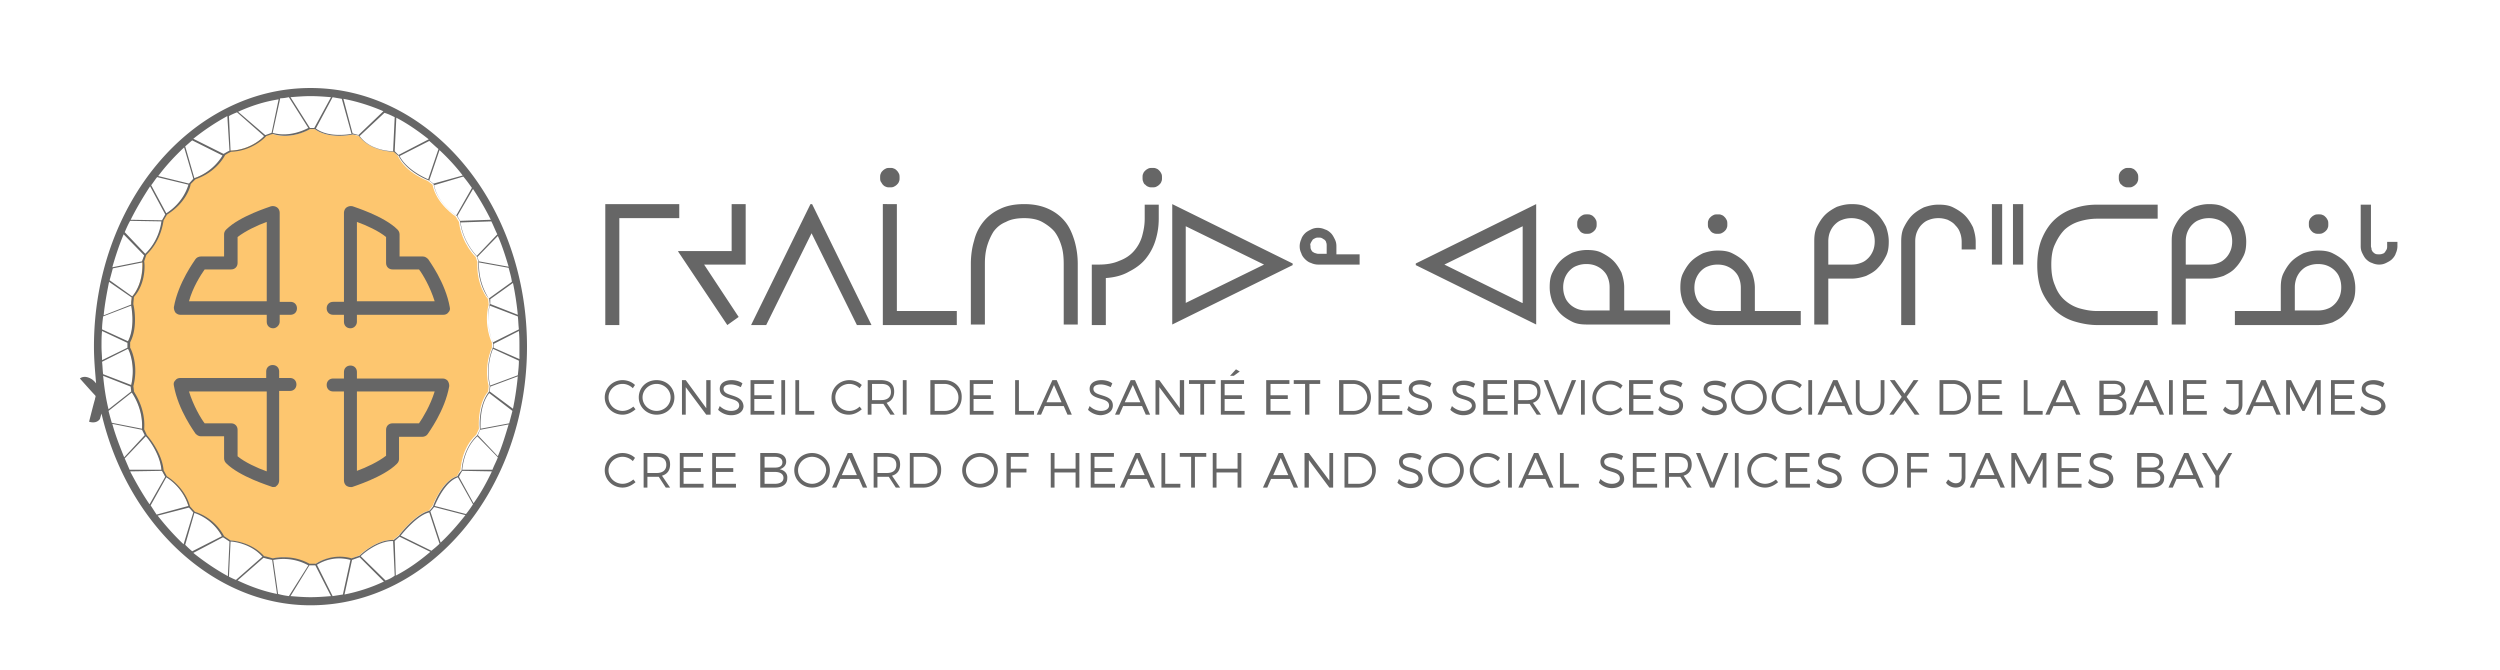 <?xml version="1.0" encoding="UTF-8" standalone="no"?>
<svg
   xmlns:dc="http://purl.org/dc/elements/1.1/"
   xmlns:cc="http://creativecommons.org/ns#"
   xmlns:rdf="http://www.w3.org/1999/02/22-rdf-syntax-ns#"
   xmlns:svg="http://www.w3.org/2000/svg"
   xmlns="http://www.w3.org/2000/svg"
   xmlns:sodipodi="http://sodipodi.sourceforge.net/DTD/sodipodi-0.dtd"
   xmlns:inkscape="http://www.inkscape.org/namespaces/inkscape"
   viewBox="0 0 463 124"
   class="cbhssjb-logo"
   version="1.1"
   id="svg10"
   sodipodi:docname="creehealth.svg"
   inkscape:version="0.92.5 (2060ec1f9f, 2020-04-08)">
  <defs
     id="defs14">
    <filter
       style="color-interpolation-filters:sRGB;"
       inkscape:label="Greyscale"
       id="filter985">
      <feColorMatrix
         values="0.21 0.72 0.072 0 0 0.21 0.72 0.072 0 0 0.21 0.72 0.072 0 0 0 0 0 1 0 "
         id="feColorMatrix983" />
    </filter>
    <filter
       style="color-interpolation-filters:sRGB;"
       inkscape:label="Greyscale"
       id="filter989">
      <feColorMatrix
         values="0.21 0.72 0.072 0 0 0.21 0.72 0.072 0 0 0.21 0.72 0.072 0 0 0 0 0 1 0 "
         id="feColorMatrix987" />
    </filter>
  </defs>
  <sodipodi:namedview
     pagecolor="#ffffff"
     bordercolor="#666666"
     borderopacity="1"
     objecttolerance="10"
     gridtolerance="10"
     guidetolerance="10"
     inkscape:pageopacity="0"
     inkscape:pageshadow="2"
     inkscape:window-width="3840"
     inkscape:window-height="2100"
     id="namedview12"
     showgrid="false"
     inkscape:zoom="2.5596349"
     inkscape:cx="342.67327"
     inkscape:cy="-29.436037"
     inkscape:window-x="1080"
     inkscape:window-y="34"
     inkscape:window-maximized="1"
     inkscape:current-layer="g6" />
  <g
     class="inner-elements"
     id="g6"
     style="filter:url(#filter989)">
    <path
       d="M49.1 25.1s-2.5 2.7-6.5 2.8l-1.1.7S40.1 31.7 36 33l-.9 1s-.6 3.3-4.3 5.6l-.8 1.3s-.2 3.5-3.2 6.3l-.5 1.2s.5 3.9-1.9 6.6l-.1 1.4s1 4-.6 6.9v1s1.6 3 .6 7.1l.1 1.1s2.2 2.9 1.9 6.9l.6 1.1s2.8 3 3 6.5l.7 1.2s3.2 1.7 4.3 5.6l.9 1s3.5.9 5.3 4.5l1.3.8s3.8.1 6.2 2.9l1.7.5s3.3-1 6.8 1h1.2s2.7-2 6.6-1l1.6-.6s3.1-3 6.3-2.9l1.1-.9s3.1-4 5.5-4.5l.7-.9s1.8-4.7 4.5-5.5l.7-1.2s.1-4 2.9-6.5l.5-1.1s-.4-4.4 1.7-6.9l.1-1s-1-3.4.6-7.1v-.9s-1.6-3.2-.6-7.1l-.1-1s-2.2-2.4-2-6.9l-.3-.9s-2.6-2.4-3.1-6.5l-.6-1s-3.6-2.3-4.3-5.9l-.9-.7s-4.1-1.5-5.5-4.6l-.7-.8s-4.3.1-6.5-2.9l-1.2-.3s-4.3 1-7-1h-1s-3.3 2.1-6.9.9l-1.3.3z"
       id="path2"
       fill="#fdc66f" />
    <path
       d="M50.6 60.8c-.7 0-1.2-.5-1.2-1.2v-1.3h-16c-.4 0-.7-.2-.9-.4-.2-.3-.3-.6-.3-1 .8-4.6 3.9-8.7 4-8.9.2-.3.6-.5 1-.5h4.3v-4.1c0-.3.1-.6.4-.9 2.5-2.5 8.1-4.2 8.3-4.3.4-.1.8 0 1.1.2.3.2.5.6.5 1v16.5h2c.7 0 1.2.5 1.2 1.2s-.5 1.2-1.2 1.2h-2v1.3c0 .6-.6 1.2-1.2 1.2zm-15.6-5h14.4V41.1c-1.7.6-4 1.7-5.4 2.8v4.8c0 .7-.5 1.2-1.2 1.2h-4.9c-.7 1-2.2 3.3-2.9 5.9zm15.6 34.4c-.1 0-.2 0-.4-.1s-5.8-1.8-8.3-4.3c-.2-.2-.4-.5-.4-.9v-4.1h-4.3c-.4 0-.7-.2-1-.5-.1-.2-3.2-4.3-4-8.9-.1-.4 0-.7.3-1 .2-.3.6-.4.9-.4h15.9v-1.2c0-.7.5-1.2 1.2-1.2s1.2.5 1.2 1.2V70h2c.7 0 1.2.5 1.2 1.2s-.5 1.2-1.2 1.2h-2V89c0 .4-.2.8-.5 1-.1.2-.4.2-.6.2zM44 84.5c1.3 1.1 3.7 2.2 5.4 2.8V72.5H35c.8 2.6 2.2 5 2.9 5.9h4.9c.7 0 1.2.5 1.2 1.2v4.9zm20.9-23.7c-.7 0-1.2-.5-1.2-1.2v-1.3h-2c-.7 0-1.2-.5-1.2-1.2s.5-1.2 1.2-1.2h2V39.4c0-.4.2-.8.5-1 .3-.2.7-.3 1.1-.2.2.1 5.8 1.8 8.3 4.3.2.2.4.5.4.9v4.1h4.3c.4 0 .7.2 1 .5.1.2 3.2 4.3 4 8.9.1.4 0 .7-.3 1-.2.3-.6.4-.9.4h-16v1.3c0 .6-.5 1.2-1.2 1.2zm1.2-5h14.4c-.8-2.6-2.2-5-2.9-5.9h-4.9c-.7 0-1.2-.5-1.2-1.2v-4.8c-1.3-1.1-3.7-2.2-5.4-2.8v14.7zm-1.2 34.4c-.3 0-.5-.1-.7-.2-.3-.2-.5-.6-.5-1V72.5h-2c-.7 0-1.2-.5-1.2-1.2s.5-1.2 1.2-1.2h2v-1.2c0-.7.5-1.2 1.2-1.2s1.2.5 1.2 1.2v1.2H82c.4 0 .7.2.9.4.2.3.3.6.3 1-.8 4.6-3.9 8.7-4 8.9-.2.3-.6.5-1 .5h-4.3V85c0 .3-.1.6-.4.9-2.5 2.5-8.1 4.2-8.3 4.3h-.3zm1.2-17.7v14.7c1.7-.6 4-1.7 5.4-2.8v-4.8c0-.7.5-1.2 1.2-1.2h4.9c.7-1 2.1-3.3 2.9-5.9H66.1z"
       id="path4"
       style="fill:#666666" />
  </g>
  <path
     d="M115.3 76.1c-1.4 0-2.6-1.1-2.6-2.5s1.2-2.5 2.6-2.5c.7 0 1.4.3 1.9.8l.4-.6c-.6-.6-1.5-.9-2.3-.9-1.8 0-3.3 1.4-3.3 3.2 0 1.8 1.5 3.2 3.3 3.2.9 0 1.7-.4 2.4-1l-.4-.5c-.6.5-1.3.8-2 .8zm6.3-5.7c-1.9 0-3.3 1.4-3.3 3.2 0 1.8 1.5 3.2 3.3 3.2 1.9 0 3.3-1.4 3.3-3.2s-1.4-3.2-3.3-3.2zm0 5.7c-1.4 0-2.6-1.1-2.6-2.5s1.2-2.5 2.6-2.5c1.4 0 2.6 1.1 2.6 2.5s-1.2 2.5-2.6 2.5zm9.2-.5l-3.8-5.2h-.7v6.4h.7v-5.1l3.8 5.1h.8v-6.4h-.8zM134 72c0-.5.5-.8 1.4-.8.5 0 1.2.2 1.8.5l.3-.7c-.5-.4-1.3-.6-2-.6-1.3 0-2.2.6-2.2 1.6 0 2.3 3.6 1.4 3.6 3.1 0 .6-.6 1-1.5 1-.7 0-1.5-.3-2.1-.9l-.3.7c.6.6 1.5 1 2.4 1 1.4 0 2.3-.7 2.3-1.7-.2-2.4-3.7-1.6-3.7-3.2zm9.4 4.1h-3.7v-2.2h3.2v-.7h-3.2v-2.1h3.6v-.7H139v6.4h4.4zm1.3-5.7h.7v6.4h-.7zm2.6 0v6.4h3.5v-.7H148v-5.7zm9.9 6.4c.9 0 1.7-.4 2.4-1l-.4-.5c-.5.5-1.2.8-1.9.8-1.4 0-2.6-1.1-2.6-2.5s1.2-2.5 2.6-2.5c.7 0 1.4.3 1.9.8l.4-.6c-.6-.6-1.5-.9-2.3-.9-1.8 0-3.3 1.4-3.3 3.2-.1 1.8 1.3 3.2 3.2 3.2zm6.4-2l1.3 2h.8l-1.5-2.2c.9-.3 1.4-1 1.4-2.1 0-1.4-.9-2.1-2.5-2.1h-2.4v6.4h.7v-2h2.2zm-2.1-3.7h1.7c1.2 0 1.8.5 1.8 1.5s-.7 1.5-1.8 1.5h-1.7v-3zm5.7-.7h.7v6.4h-.7zm7.7 0h-2.6v6.4h2.5c1.9 0 3.3-1.4 3.3-3.2.1-1.8-1.3-3.2-3.2-3.2zm.1 5.7h-1.9v-5h1.8c1.4 0 2.6 1.1 2.6 2.5 0 1.5-1.1 2.5-2.5 2.5zm9 0h-3.7v-2.2h3.2v-.7h-3.2v-2.1h3.6v-.7h-4.3v6.4h4.4zm4.7-5.7h-.7v6.4h3.5v-.7h-2.8zm9 6.4h.8l-2.8-6.4h-.8l-2.9 6.4h.8l.7-1.6h3.5l.7 1.6zm-3.9-2.3l1.4-3.2 1.4 3.2h-2.8zm12.3.6c0-2.3-3.6-1.5-3.6-3.1 0-.5.5-.8 1.4-.8.5 0 1.2.2 1.8.5l.3-.7c-.5-.4-1.3-.6-2-.6-1.3 0-2.2.6-2.2 1.6 0 2.3 3.6 1.4 3.6 3.1 0 .6-.6 1-1.5 1-.7 0-1.5-.3-2.1-.9l-.3.7c.6.6 1.5 1 2.4 1 1.2-.1 2.2-.7 2.2-1.8zm5.4.1l.7 1.6h.8l-2.8-6.4h-.8l-2.9 6.4h.8l.7-1.6h3.5zm-1.7-3.9l1.4 3.2h-2.9l1.5-3.2zm9.5 5.5v-6.4h-.8v5.2l-3.8-5.2h-.7v6.4h.7v-5.1l3.8 5.1zm3.7 0v-5.7h2.1v-.7h-4.9v.7h2.1v5.7zm5.5-7.2l1.1-.8-.7-.4-1.1 1.2zm-1.7 4.3h3.2v-.7h-3.2v-2.1h3.6v-.7h-4.3v6.4h4.4v-.7h-3.7zm12-2.8v-.7h-4.3v6.4h4.5v-.7h-3.7v-2.2h3.2v-.7h-3.2v-2.1zm2.9 5.7h.8v-5.7h2v-.7h-4.9v.7h2.1zm12.2-3.2c0-1.8-1.4-3.2-3.3-3.2H248v6.4h2.5c2 0 3.4-1.4 3.4-3.2zm-5.1-2.5h1.8c1.4 0 2.6 1.1 2.6 2.5s-1.1 2.5-2.5 2.5h-1.9v-5zm10.9 5H256v-2.2h3.2v-.7H256v-2.1h3.6v-.7h-4.3v6.4h4.4zm5.5-1c0-2.3-3.6-1.5-3.6-3.1 0-.5.5-.8 1.4-.8.5 0 1.2.2 1.8.5l.3-.7c-.5-.4-1.3-.6-2-.6-1.3 0-2.2.6-2.2 1.6 0 2.3 3.6 1.4 3.6 3.1 0 .6-.6 1-1.5 1-.7 0-1.5-.3-2.1-.9l-.3.7c.6.6 1.5 1 2.4 1 1.3-.1 2.2-.7 2.2-1.8zm5.8 1c-.7 0-1.5-.3-2.1-.9l-.3.7c.6.6 1.5 1 2.4 1 1.4 0 2.3-.7 2.3-1.7 0-2.3-3.6-1.5-3.6-3.1 0-.5.5-.8 1.4-.8.5 0 1.2.2 1.8.5l.3-.7c-.5-.4-1.3-.6-2-.6-1.3 0-2.2.6-2.2 1.6 0 2.3 3.6 1.4 3.6 3.1-.1.5-.7.9-1.6.9zm4.5-2.2h3.2v-.7h-3.2v-2.1h3.6v-.7h-4.4v6.4h4.5v-.7h-3.7zm7.8.9l1.3 2h.8l-1.5-2.2c.9-.3 1.4-1 1.4-2.1 0-1.4-.9-2.1-2.5-2.1h-2.4v6.4h.7v-2h2.2zm-2.1-3.7h1.7c1.2 0 1.8.5 1.8 1.5s-.7 1.5-1.8 1.5h-1.7v-3zm10.7-.7h-.8l-2.2 5.6-2.2-5.6h-.8l2.6 6.4h.8zm.9 0h.7v6.4h-.7zm7.7 5.5l-.4-.5c-.5.5-1.2.8-1.9.8-1.4 0-2.6-1.1-2.6-2.5s1.2-2.5 2.6-2.5c.7 0 1.4.3 1.9.8l.4-.6c-.6-.6-1.5-.9-2.3-.9-1.8 0-3.3 1.4-3.3 3.2 0 1.8 1.5 3.2 3.3 3.2.9-.1 1.7-.4 2.3-1zm5.7.2h-3.7v-2.2h3.2v-.7h-3.2v-2.1h3.6v-.7h-4.4v6.4h4.5zm5.5-1c0-2.3-3.6-1.5-3.6-3.1 0-.5.5-.8 1.4-.8.5 0 1.2.2 1.8.5l.3-.7c-.5-.4-1.3-.6-2-.6-1.3 0-2.2.6-2.2 1.6 0 2.3 3.6 1.4 3.6 3.1 0 .6-.6 1-1.5 1-.7 0-1.5-.3-2.1-.9l-.3.7c.6.6 1.5 1 2.4 1 1.3-.1 2.2-.7 2.2-1.8zm5.8 1c-.7 0-1.5-.3-2.1-.9l-.3.7c.6.6 1.5 1 2.4 1 1.4 0 2.3-.7 2.3-1.7 0-2.3-3.6-1.5-3.6-3.1 0-.5.5-.8 1.4-.8.5 0 1.2.2 1.8.5l.3-.7c-.5-.4-1.3-.6-2-.6-1.3 0-2.2.6-2.2 1.6 0 2.3 3.6 1.4 3.6 3.1-.1.5-.7.9-1.6.9zm6.4.7c1.9 0 3.3-1.4 3.3-3.2s-1.5-3.2-3.3-3.2c-1.9 0-3.3 1.4-3.3 3.2 0 1.8 1.5 3.2 3.3 3.2zm0-5.7c1.4 0 2.6 1.1 2.6 2.5s-1.2 2.5-2.6 2.5c-1.4 0-2.6-1.1-2.6-2.5s1.2-2.5 2.6-2.5zm7.5 0c.7 0 1.4.3 1.9.8l.4-.6c-.6-.6-1.5-.9-2.3-.9-1.8 0-3.3 1.4-3.3 3.2 0 1.8 1.5 3.2 3.3 3.2.9 0 1.7-.4 2.4-1l-.4-.5c-.5.5-1.2.8-1.9.8-1.4 0-2.6-1.1-2.6-2.5-.1-1.4 1.1-2.5 2.5-2.5zm3.5-.7h.7v6.4h-.7zm4.6 0l-2.9 6.4h.8l.7-1.6h3.5l.7 1.6h.8l-2.8-6.4h-.8zm-1.1 4.1l1.4-3.2 1.4 3.2h-2.8zm10.6-.3v-3.8h-.7v3.8c0 1.2-.7 2-1.9 2s-2-.7-2-2v-3.8h-.7v3.8c0 1.7 1 2.7 2.7 2.7 1.6-.1 2.6-1.1 2.6-2.7zm6.5 2.6l-2.4-3.3 2.2-3.1h-.9l-1.7 2.5-1.8-2.5h-.9l2.2 3.1-2.3 3.3h.8l2-2.7 1.9 2.7zm6.3-6.4h-2.6v6.4h2.5c1.9 0 3.3-1.4 3.3-3.2 0-1.8-1.4-3.2-3.2-3.2zm0 5.7h-1.9v-5h1.8c1.4 0 2.6 1.1 2.6 2.5 0 1.5-1.1 2.5-2.5 2.5zm9 0h-3.7v-2.2h3.2v-.7h-3.2v-2.1h3.6v-.7h-4.3v6.4h4.4zm7.5 0h-2.8v-5.7h-.7v6.4h3.5zm6.2.7h.8l-2.8-6.4h-.8l-2.9 6.4h.8l.7-1.6h3.5l.7 1.6zm-3.8-2.3l1.4-3.2 1.4 3.2h-2.8zm11.7-1c.7-.2 1.2-.7 1.2-1.4 0-1-.8-1.6-2.1-1.6h-2.7v6.4h2.7c1.4 0 2.3-.6 2.3-1.7.1-1-.5-1.6-1.4-1.7zm-2.8-2.4h1.9c.9 0 1.4.4 1.4 1 0 .7-.5 1-1.4 1h-1.9v-2zm1.9 5h-1.9v-2.2h1.9c1 0 1.6.4 1.6 1.1 0 .7-.6 1.1-1.6 1.1zm8.5.7h.8l-2.8-6.4h-.8l-2.9 6.4h.8l.7-1.6h3.5l.7 1.6zm-3.9-2.3l1.4-3.2 1.4 3.2h-2.8zm5.6-4.1h.7v6.4h-.7zm6.9.7v-.7h-4.3v6.4h4.4v-.7H405v-2.2h3.2v-.7H405v-2.1zm3.7 0h2.3v3.7c0 .8-.4 1.2-1.1 1.2-.5 0-1-.3-1.4-.7l-.4.6c.4.6 1.1.9 1.8.9 1.1 0 1.8-.7 1.8-1.9v-4.5h-3v.7zm6.5-.7l-2.9 6.4h.8l.7-1.6h3.5l.7 1.6h.8l-2.8-6.4h-.8zm-1.1 4.1l1.4-3.2 1.4 3.2h-2.8zm8.9.5l-2.3-4.6h-.9v6.4h.7v-5.2l2.3 4.5h.4l2.3-4.5v5.2h.7v-6.4h-.9zm5.8-1.1h3.2v-.7h-3.2v-2.1h3.6v-.7h-4.3v6.4h4.4v-.7h-3.7zm5.7-1.9c0-.5.5-.8 1.4-.8.5 0 1.2.2 1.8.5l.3-.7c-.5-.4-1.3-.6-2-.6-1.3 0-2.2.6-2.2 1.6 0 2.3 3.6 1.4 3.6 3.1 0 .6-.6 1-1.5 1-.7 0-1.5-.3-2.1-.9l-.3.7c.6.6 1.5 1 2.4 1 1.4 0 2.3-.7 2.3-1.7-.2-2.4-3.7-1.6-3.7-3.2zM115.3 89.6c-1.4 0-2.6-1.1-2.6-2.5s1.2-2.5 2.6-2.5c.7 0 1.4.3 1.9.8l.4-.6c-.6-.6-1.5-.9-2.3-.9-1.8 0-3.3 1.4-3.3 3.2 0 1.8 1.5 3.2 3.3 3.2.9 0 1.7-.4 2.4-1l-.4-.5c-.6.5-1.3.8-2 .8zm8.8-3.6c0-1.4-.9-2.1-2.5-2.1h-2.4v6.4h.7v-2h2.1l1.3 2h.8l-1.5-2.2c1-.3 1.5-1 1.5-2.1zm-2.5 1.6h-1.7v-3h1.7c1.2 0 1.8.5 1.8 1.5s-.7 1.5-1.8 1.5zm5-.2h3.2v-.7h-3.2v-2.1h3.6v-.7h-4.3v6.4h4.4v-.7h-3.7zm6 0h3.2v-.7h-3.2v-2.1h3.6v-.7h-4.3v6.4h4.4v-.7h-3.7zm11.8-.5c.7-.2 1.2-.7 1.2-1.4 0-1-.8-1.6-2.1-1.6h-2.7v6.4h2.7c1.4 0 2.3-.6 2.3-1.7.1-.9-.5-1.5-1.4-1.7zm-2.8-2.3h1.9c.9 0 1.4.4 1.4 1 0 .7-.5 1-1.4 1h-1.9v-2zm1.9 5h-1.9v-2.2h1.9c1 0 1.6.4 1.6 1.1 0 .7-.6 1.1-1.6 1.1zm6.9-5.7c-1.9 0-3.3 1.4-3.3 3.2 0 1.8 1.5 3.2 3.3 3.2 1.9 0 3.3-1.4 3.3-3.2 0-1.8-1.5-3.2-3.3-3.2zm0 5.7c-1.4 0-2.6-1.1-2.6-2.5s1.2-2.5 2.6-2.5c1.4 0 2.6 1.1 2.6 2.5-.1 1.4-1.2 2.5-2.6 2.5zm6.6-5.7l-2.9 6.4h.8l.7-1.6h3.5l.7 1.6h.8l-2.8-6.4h-.8zm-1.1 4.1l1.4-3.2 1.4 3.2h-2.8zm10.8-2c0-1.4-.9-2.1-2.5-2.1h-2.4v6.4h.7v-2h2.1l1.3 2h.8l-1.5-2.2c1-.3 1.5-1 1.5-2.1zm-2.5 1.6h-1.7v-3h1.7c1.2 0 1.8.5 1.8 1.5s-.6 1.5-1.8 1.5zm6.9-3.7h-2.6v6.4h2.5c1.9 0 3.3-1.4 3.3-3.2.1-1.8-1.3-3.2-3.2-3.2zm0 5.7h-1.9v-5h1.8c1.4 0 2.6 1.1 2.6 2.5.1 1.4-1.1 2.5-2.5 2.5zm10.4-5.7c-1.9 0-3.3 1.4-3.3 3.2 0 1.8 1.5 3.2 3.3 3.2 1.9 0 3.3-1.4 3.3-3.2 0-1.8-1.4-3.2-3.3-3.2zm0 5.7c-1.4 0-2.6-1.1-2.6-2.5s1.2-2.5 2.6-2.5c1.4 0 2.6 1.1 2.6 2.5s-1.2 2.5-2.6 2.5zm4.9.7h.8v-2.8h2.9v-.7h-2.9v-2.2h3.3v-.7h-4.1zm12.8-3.5h-3.9v-2.9h-.7v6.4h.7v-2.8h3.9v2.8h.7v-6.4h-.7zm3.5.6h3.3v-.7h-3.3v-2.1h3.6v-.7H202v6.4h4.5v-.7h-3.8zm7.6-3.5l-2.9 6.4h.8l.7-1.6h3.5l.7 1.6h.8l-2.8-6.4h-.8zm-1.1 4.1l1.4-3.2L212 88h-2.8zm6.6-4.1h-.7v6.4h3.5v-.7h-2.8zm2.7.7h2.1v5.7h.7v-5.7h2.1v-.7h-4.9zm10.7 2.2h-3.9v-2.9h-.7v6.4h.7v-2.8h3.9v2.8h.7v-6.4h-.7zm7.6-2.9l-2.9 6.4h.8l.7-1.6h3.5l.7 1.6h.8l-2.8-6.4h-.8zm-1 4.1l1.4-3.2 1.4 3.2h-2.8zm10.4 1l-3.8-5.1h-.8v6.4h.8v-5.1l3.8 5.1h.7v-6.4h-.7zm5.4-5.1H249v6.4h2.5c1.9 0 3.3-1.4 3.3-3.2.1-1.8-1.3-3.2-3.2-3.2zm0 5.7h-1.9v-5h1.8c1.4 0 2.6 1.1 2.6 2.5.1 1.4-1 2.5-2.5 2.5zm8.2-4.1c0-.5.5-.8 1.4-.8.5 0 1.2.2 1.8.5l.3-.7c-.5-.4-1.3-.6-2-.6-1.3 0-2.2.6-2.2 1.6 0 2.3 3.6 1.4 3.6 3.1 0 .6-.6 1-1.5 1-.7 0-1.5-.3-2.1-.9l-.3.7c.6.6 1.5 1 2.4 1 1.4 0 2.3-.7 2.3-1.7-.1-2.5-3.7-1.6-3.7-3.2zm8-1.6c-1.9 0-3.3 1.4-3.3 3.2 0 1.8 1.5 3.2 3.3 3.2 1.9 0 3.3-1.4 3.3-3.2 0-1.8-1.5-3.2-3.3-3.2zm0 5.7c-1.4 0-2.6-1.1-2.6-2.5s1.2-2.5 2.6-2.5c1.4 0 2.6 1.1 2.6 2.5s-1.2 2.5-2.6 2.5zm7.7 0c-1.4 0-2.6-1.1-2.6-2.5s1.2-2.5 2.6-2.5c.7 0 1.4.3 1.9.8l.4-.6c-.6-.6-1.5-.9-2.3-.9-1.8 0-3.3 1.4-3.3 3.2 0 1.8 1.5 3.2 3.3 3.2.9 0 1.7-.4 2.4-1l-.4-.5c-.6.5-1.3.8-2 .8zm3.8-5.7h.7v6.4h-.7zm4.8 0l-2.9 6.4h.8l.7-1.6h3.5l.7 1.6h.8l-2.8-6.4h-.8zM283 88l1.4-3.2 1.4 3.2H283zm6.6-4.1h-.7v6.4h3.5v-.7h-2.8zm7.5 1.6c0-.5.5-.8 1.4-.8.5 0 1.2.2 1.8.5l.3-.7c-.5-.4-1.3-.6-2-.6-1.3 0-2.2.6-2.2 1.6 0 2.3 3.6 1.4 3.6 3.1 0 .6-.6 1-1.5 1-.7 0-1.5-.3-2.1-.9l-.3.7c.6.6 1.5 1 2.4 1 1.4 0 2.3-.7 2.3-1.7-.1-2.5-3.7-1.6-3.7-3.2zm6 1.9h3.3v-.7h-3.3v-2.1h3.6v-.7h-4.3v6.4h4.5v-.7h-3.8zm10.2-1.4c0-1.4-.9-2.1-2.5-2.1h-2.4v6.4h.7v-2h2.1l1.3 2h.8l-1.5-2.2c1-.3 1.5-1 1.5-2.1zm-2.5 1.6h-1.7v-3h1.7c1.2 0 1.8.5 1.8 1.5s-.6 1.5-1.8 1.5zm6.3 1.8l-2.2-5.5h-.8l2.6 6.4h.8l2.6-6.4h-.8zm4.2-5.5h.7v6.4h-.7zm5.6 5.7c-1.4 0-2.6-1.1-2.6-2.5s1.2-2.5 2.6-2.5c.7 0 1.4.3 1.9.8l.4-.6c-.6-.6-1.5-.9-2.3-.9-1.8 0-3.3 1.4-3.3 3.2 0 1.8 1.5 3.2 3.3 3.2.9 0 1.7-.4 2.4-1l-.4-.5c-.6.5-1.3.8-2 .8zm4.6-2.2h3.2v-.7h-3.2v-2.1h3.6v-.7h-4.4v6.4h4.5v-.7h-3.7zm5.9-1.9c0-.5.5-.8 1.4-.8.5 0 1.2.2 1.8.5l.3-.7c-.5-.4-1.3-.6-2-.6-1.3 0-2.2.6-2.2 1.6 0 2.3 3.6 1.4 3.6 3.1 0 .6-.6 1-1.5 1-.7 0-1.5-.3-2.1-.9l-.3.7c.6.6 1.5 1 2.4 1 1.4 0 2.3-.7 2.3-1.7-.1-2.5-3.7-1.6-3.7-3.2zm10.8-1.6c-1.9 0-3.3 1.4-3.3 3.2 0 1.8 1.5 3.2 3.3 3.2 1.9 0 3.3-1.4 3.3-3.2.1-1.8-1.4-3.2-3.3-3.2zm0 5.7c-1.4 0-2.6-1.1-2.6-2.5s1.2-2.5 2.6-2.5c1.4 0 2.6 1.1 2.6 2.5s-1.1 2.5-2.6 2.5zm5 .7h.7v-2.8h3v-.7h-3v-2.2h3.3v-.7h-4zm7.8-5.7h2.3v3.7c0 .8-.4 1.2-1.1 1.2-.5 0-1-.3-1.4-.7l-.4.6c.4.6 1.1.9 1.8.9 1.1 0 1.8-.7 1.8-1.9v-4.5h-3v.7zm6.7-.7l-2.9 6.4h.8l.7-1.6h3.5l.7 1.6h.8l-2.8-6.4h-.8zm-1.1 4.1l1.4-3.2 1.4 3.2h-2.8zm9.2.5l-2.4-4.6h-.9v6.4h.7V85l2.3 4.6h.5l2.3-4.6v5.3h.7v-6.4h-.9zm6-1.1h3.2v-.7h-3.2v-2.1h3.6v-.7h-4.3v6.4h4.4v-.7h-3.7zm5.9-1.9c0-.5.5-.8 1.4-.8.5 0 1.2.2 1.8.5l.3-.7c-.5-.4-1.3-.6-2-.6-1.3 0-2.2.6-2.2 1.6 0 2.3 3.6 1.4 3.6 3.1 0 .6-.6 1-1.5 1-.7 0-1.5-.3-2.1-.9l-.3.7c.6.6 1.5 1 2.4 1 1.4 0 2.3-.7 2.3-1.7-.1-2.5-3.7-1.6-3.7-3.2zm11.7 1.4c.7-.2 1.2-.7 1.2-1.4 0-1-.8-1.6-2.1-1.6h-2.7v6.4h2.7c1.4 0 2.3-.6 2.3-1.7.1-.9-.5-1.5-1.4-1.7zm-2.8-2.3h1.9c.9 0 1.4.4 1.4 1 0 .7-.5 1-1.4 1h-1.9v-2zm1.9 5h-1.9v-2.2h1.9c1 0 1.6.4 1.6 1.1 0 .7-.6 1.1-1.6 1.1zm6-5.7l-2.9 6.4h.8l.7-1.6h3.5l.7 1.6h.8l-2.8-6.4h-.8zm-1.1 4.1l1.4-3.2 1.4 3.2h-2.8zm7.2-.8l-2-3.3h-.8l2.5 4.2v2.2h.7v-2.2l2.4-4.2h-.7zM114.7 40.4h11.1v-2.6h-13.7v22.4h2.6zm20.8 6.1h-9.9v.1l9.1 13.6 2.1-1.5-6.4-9.7h7.7V37.8h-2.6zm14.8-3.3l8.4 17h2.7l-11-22.4h-.3l-11 22.4h2.8zm13.2-9c.2.2.3.3.6.4.2.1.4.1.7.1.2 0 .5 0 .7-.1.2-.1.4-.2.6-.4.2-.2.3-.3.4-.6.1-.2.1-.4.1-.7 0-.2 0-.5-.1-.7-.1-.2-.2-.4-.4-.6-.2-.2-.3-.3-.6-.4-.2-.1-.4-.1-.7-.1-.2 0-.5 0-.7.1-.2.1-.4.2-.6.4-.2.2-.3.3-.4.6-.1.2-.1.4-.1.7 0 .2 0 .5.1.7.2.3.3.5.4.6zm0 3.6v22.4h13.7v-2.6h-11.1V37.8zm29.5 3.3c.9.5 1.7 1.1 2.3 1.8.6.8 1 1.7 1.3 2.7.3 1 .4 2.1.4 3.3v11.2h2.6V48.9c0-1.5-.2-2.9-.6-4.3-.4-1.3-.9-2.5-1.7-3.5-.8-1-1.8-1.8-3.1-2.4-1.3-.6-2.8-.9-4.5-.9-1.8 0-3.3.3-4.5.9-1.3.6-2.3 1.4-3.1 2.4-.8 1-1.4 2.2-1.7 3.5-.4 1.3-.6 2.8-.6 4.3v11.2h2.6V48.9c0-1.2.1-2.2.4-3.3.3-1 .7-1.9 1.2-2.7.6-.8 1.3-1.4 2.3-1.8.9-.5 2.1-.7 3.4-.7 1.2 0 2.4.2 3.3.7zm19.1-6.9c.2.2.3.3.6.4.2.1.4.1.7.1.2 0 .5 0 .7-.1.2-.1.4-.2.6-.4.2-.2.3-.3.4-.6.1-.2.1-.4.1-.7 0-.2 0-.5-.1-.7-.1-.2-.2-.4-.4-.6-.2-.2-.3-.3-.6-.4-.2-.1-.4-.1-.7-.1-.2 0-.5 0-.7.1-.2.1-.4.2-.6.4-.2.2-.3.3-.4.6-.1.2-.1.4-.1.7 0 .2 0 .5.1.7.1.3.2.5.4.6zm-7.4 17.3c1.7-.1 3.2-.5 4.4-1.2 1.2-.6 2.3-1.4 3.1-2.4.8-1 1.4-2.1 1.8-3.4.4-1.3.6-2.6.6-4v-2.6H212v2.6c0 1.2-.2 2.2-.5 3.3-.3 1-.8 1.9-1.5 2.7-.7.8-1.6 1.4-2.7 1.8-1.1.5-2.4.7-3.8.7h-1.3v11.2h2.6v-8.7zm34.7-2.7l-22.3-11v22.3l22.3-11v-.3zm-19.8 7.3V41.9l14.5 7.1-14.5 7.1zm22.1-8.1c.3.3.7.6 1.1.7.4.2.9.3 1.3.3h7.7v-1.9h-4.3v-1.5c0-.5-.1-.9-.3-1.3-.2-.4-.4-.8-.7-1.1-.3-.3-.7-.6-1.1-.7-.4-.2-.9-.3-1.3-.3-.5 0-.9.1-1.3.3-.4.2-.8.4-1.1.7-.3.3-.6.7-.7 1.1-.2.4-.3.9-.3 1.3 0 .5.1.9.3 1.3.1.4.4.8.7 1.1zm1.1-3.1c.1-.2.2-.3.3-.5.1-.1.3-.2.5-.3.2-.1.4-.1.6-.1.2 0 .4 0 .6.1.2.1.3.2.5.3.1.1.3.3.3.5.1.2.1.4.1.6V47h-1.5c-.2 0-.3 0-.5-.1-.2 0-.3-.1-.5-.2s-.3-.3-.4-.5c-.1-.2-.1-.4-.1-.7-.1-.2 0-.4.1-.6zm41.7-7.1l-22.3 11v.3l22.3 11V37.8zm-2.6 18.3L267.5 49l14.5-7.1v14.2zm10.7-13.3c.2.2.3.3.6.4.2.1.4.1.7.1.2 0 .5 0 .7-.1.2-.1.4-.2.6-.4.2-.2.3-.3.4-.6.1-.2.1-.4.1-.7 0-.2 0-.5-.1-.7-.1-.2-.2-.4-.4-.6-.2-.2-.3-.3-.6-.4-.2-.1-.4-.1-.7-.1-.2 0-.5 0-.7.1-.2.1-.4.2-.6.4-.2.2-.3.3-.4.6-.1.2-.1.4-.1.7 0 .2 0 .5.1.7.1.2.3.4.4.6zm16.7 14.7h-8.5v-4.3c0-.9-.2-1.8-.5-2.7-.4-.8-.9-1.6-1.5-2.2-.6-.6-1.4-1.1-2.2-1.5-.8-.4-1.7-.5-2.7-.5-1 0-1.8.2-2.7.5-.8.4-1.6.9-2.2 1.5-.6.6-1.1 1.4-1.5 2.2-.4.8-.5 1.7-.5 2.7 0 1 .2 1.8.5 2.7.4.8.9 1.6 1.5 2.2.6.6 1.4 1.1 2.2 1.5.8.4 1.7.5 2.7.5h15.4v-2.6zm-11.2 0h-4.3c-.6 0-1.2-.1-1.7-.3-.5-.2-1-.5-1.4-.9-.4-.4-.7-.8-.9-1.4-.2-.5-.3-1.1-.3-1.7 0-.6.1-1.1.3-1.7.2-.5.5-1 .9-1.4.4-.4.8-.7 1.4-.9.5-.2 1.1-.3 1.7-.3.6 0 1.2.1 1.7.3.5.2 1 .5 1.4.9.4.4.7.8.9 1.4.2.5.3 1.1.3 1.7v4.3zm15.1.7c.6.6 1.4 1.1 2.2 1.5.8.4 1.7.5 2.7.5h15.4v-2.6H325v-4.3c0-.9-.2-1.8-.5-2.7-.4-.8-.9-1.6-1.5-2.2-.6-.6-1.4-1.1-2.2-1.5-.8-.4-1.7-.5-2.7-.5-1 0-1.8.2-2.7.5-.8.4-1.6.9-2.2 1.5-.6.6-1.1 1.4-1.5 2.2-.4.8-.5 1.7-.5 2.7 0 1 .2 1.8.5 2.7.4.8.9 1.5 1.5 2.2zm.9-6.6c.2-.5.5-1 .9-1.4.4-.4.8-.7 1.4-.9.5-.2 1.1-.3 1.7-.3.6 0 1.2.1 1.7.3.5.2 1 .5 1.4.9.4.4.7.8.9 1.4.2.5.3 1.1.3 1.7v4.3h-4.3c-.6 0-1.2-.1-1.7-.3-.5-.2-1-.5-1.4-.9-.4-.4-.7-.8-.9-1.4-.2-.5-.3-1.1-.3-1.7 0-.6.1-1.2.3-1.7zm2.7-8.8c.2.2.3.3.6.4.2.1.4.1.7.1.2 0 .5 0 .7-.1.2-.1.4-.2.6-.4.2-.2.3-.3.4-.6.1-.2.1-.4.1-.7 0-.2 0-.5-.1-.7-.1-.2-.2-.4-.4-.6-.2-.2-.3-.3-.6-.4-.2-.1-.4-.1-.7-.1-.2 0-.5 0-.7.1-.2.1-.4.2-.6.4-.2.2-.3.3-.4.6-.1.2-.1.4-.1.7 0 .2 0 .5.1.7.1.2.3.4.4.6zm21.8 8.8h4.3c.9 0 1.8-.2 2.7-.5.8-.4 1.6-.8 2.2-1.5.6-.6 1.1-1.4 1.5-2.2.4-.8.5-1.7.5-2.7 0-.9-.2-1.8-.5-2.7-.4-.8-.9-1.6-1.5-2.2-.6-.6-1.4-1.1-2.2-1.5-.8-.4-1.7-.5-2.7-.5-1 0-1.8.2-2.7.5-.8.4-1.6.9-2.2 1.5-.6.6-1.1 1.4-1.5 2.2-.4.8-.5 1.7-.5 2.7v15.4h2.6v-8.5zm0-6.9c0-.6.1-1.2.3-1.7.2-.5.5-1 .9-1.4.4-.4.8-.7 1.4-.9.5-.2 1.1-.3 1.7-.3.6 0 1.1.1 1.7.3.5.2 1 .5 1.4.9.4.4.7.8.9 1.4.2.5.3 1.1.3 1.7 0 .6-.1 1.2-.3 1.7-.2.5-.5 1-.9 1.4-.4.4-.8.7-1.4.9-.5.2-1.1.3-1.7.3h-4.3v-4.3zm23.5-3c.4.4.7.8.9 1.4.2.5.3 1.1.3 1.7v1.4h2.6v-1.4c0-.9-.2-1.8-.5-2.7-.4-.8-.9-1.6-1.5-2.2-.6-.6-1.4-1.1-2.2-1.5-.8-.4-1.7-.5-2.7-.5-1 0-1.8.2-2.7.5-.8.4-1.6.9-2.2 1.5-.6.6-1.1 1.4-1.5 2.2-.4.8-.5 1.7-.5 2.7v15.4h2.6V44.7c0-.6.1-1.2.3-1.7.2-.5.5-1 .9-1.4.4-.4.8-.7 1.4-.9.5-.2 1.1-.3 1.7-.3.6 0 1.1.1 1.7.3.6.3 1.1.6 1.4 1zm6.8-3.9h1.9V49h-1.9zm3.9 0h1.9V49h-1.9zm20.1-3.6c.2.2.3.3.6.4.2.1.4.1.7.1s.5 0 .7-.1c.2-.1.4-.2.6-.4.2-.2.3-.3.4-.6.1-.2.1-.4.1-.7 0-.2 0-.5-.1-.7-.1-.2-.2-.4-.4-.6-.2-.2-.3-.3-.6-.4-.2-.1-.4-.1-.7-.1s-.5 0-.7.1c-.2.1-.4.2-.6.4-.2.2-.3.3-.4.6-.1.2-.1.4-.1.7 0 .2 0 .5.1.7.1.3.2.5.4.6zm-12.3 23.3c1 .9 2.2 1.6 3.5 2 1.3.4 2.8.7 4.3.7h11.2v-2.6h-11.2c-1.2 0-2.2-.2-3.3-.5-1-.3-1.9-.8-2.7-1.5-.8-.7-1.4-1.6-1.8-2.7-.5-1.1-.7-2.4-.7-3.9s.2-2.8.7-3.8c.5-1.1 1.1-2 1.8-2.7.8-.7 1.7-1.2 2.7-1.5 1-.3 2.1-.5 3.3-.5h11.2v-2.6h-11.2c-1.5 0-2.9.2-4.3.7a9.4 9.4 0 0 0-3.5 2c-1 .9-1.8 2.1-2.4 3.5-.6 1.4-.9 3.1-.9 5s.3 3.6.9 5c.6 1.3 1.4 2.4 2.4 3.4zm24.2-5.9h4.3c.9 0 1.8-.2 2.7-.5.8-.4 1.6-.8 2.2-1.5.6-.6 1.1-1.4 1.5-2.2.4-.8.5-1.7.5-2.7 0-.9-.2-1.8-.5-2.7-.4-.8-.9-1.6-1.5-2.2-.6-.6-1.4-1.1-2.2-1.5-.8-.4-1.7-.5-2.7-.5-1 0-1.8.2-2.7.5-.8.4-1.6.9-2.2 1.5-.6.6-1.1 1.4-1.5 2.2-.4.8-.5 1.7-.5 2.7v15.4h2.6v-8.5zm0-6.9c0-.6.1-1.2.3-1.7.2-.5.5-1 .9-1.4.4-.4.8-.7 1.4-.9.5-.2 1.1-.3 1.7-.3.6 0 1.1.1 1.7.3.5.2 1 .5 1.4.9.4.4.7.8.9 1.4.2.5.3 1.1.3 1.7 0 .6-.1 1.2-.3 1.7-.2.5-.5 1-.9 1.4-.4.4-.8.7-1.4.9-.5.2-1.1.3-1.7.3h-4.3v-4.3zm29.4 3.7c-.6-.6-1.4-1.1-2.2-1.5-.8-.4-1.7-.5-2.7-.5-1 0-1.8.2-2.7.5-.8.4-1.6.9-2.2 1.5-.6.6-1.1 1.4-1.5 2.2-.4.8-.5 1.7-.5 2.7v4.3h-8.5v2.6h15.4c.9 0 1.8-.2 2.7-.5.8-.4 1.6-.8 2.2-1.5.6-.6 1.1-1.4 1.5-2.2.4-.8.5-1.7.5-2.7 0-.9-.2-1.8-.5-2.7-.4-.8-.9-1.6-1.5-2.2zm-.9 6.5c-.2.5-.5 1-.9 1.4-.4.4-.8.7-1.4.9-.5.2-1.1.3-1.7.3H425v-4.3c0-.6.1-1.1.3-1.7.2-.5.5-1 .9-1.4.4-.4.8-.7 1.4-.9.5-.2 1.1-.3 1.7-.3.6 0 1.2.1 1.7.3.5.2 1 .5 1.4.9.4.4.7.8.9 1.4.2.5.3 1.1.3 1.7 0 .6-.1 1.2-.3 1.7zm-5.2-12.1c.2.2.3.3.6.4.2.1.4.1.7.1.2 0 .5 0 .7-.1.2-.1.4-.2.6-.4.2-.2.3-.3.4-.6.1-.2.1-.4.1-.7 0-.2 0-.5-.1-.7-.1-.2-.2-.4-.4-.6-.2-.2-.3-.3-.6-.4-.2-.1-.4-.1-.7-.1-.2 0-.5 0-.7.1-.2.1-.4.2-.6.4-.2.2-.3.3-.4.6-.1.2-.1.4-.1.7 0 .2 0 .5.1.7.1.2.2.4.4.6zm14 2v.8c0 .2 0 .4-.1.6-.1.2-.2.3-.3.5-.1.1-.3.3-.5.3-.2.1-.4.1-.6.1-.3 0-.5 0-.7-.1-.2-.1-.3-.2-.5-.4-.1-.2-.2-.3-.2-.5s-.1-.3-.1-.5v-7.7h-1.9v7.7c0 .5.1.9.3 1.3.2.4.4.8.7 1.1.3.3.7.6 1.1.7.4.2.9.3 1.3.3.5 0 .9-.1 1.3-.3.4-.2.8-.4 1.1-.7.3-.3.6-.7.7-1.1.2-.4.3-.9.3-1.3v-.8h-1.9zM57.5 16.3c-22.1 0-40.1 21.5-40.1 47.9 0 2.3.2 4.5.4 6.8-.1-.1-.2-.3-.7-.7-1.5-1-2.3-.2-2.3-.2s2.3 2.6 2.8 3.1c0 0 .1.1.1.2 0 .2-.1.3-.1.5-.3 1-1.1 4.2-1.1 4.2s1.3.5 2-.5c.1-.3.2-.7.3-1 4.7 20.2 20.5 35.5 38.7 35.5 22.1 0 40.1-21.5 40.1-47.9S79.7 16.3 57.5 16.3zM79.9 102l-5.7-2.8c.5-.6 3.1-3.8 5.3-4.3l1.9 5.8c-.5.5-1 .9-1.5 1.3zm-8.5 5.5l-4.6-4.5c.5-.5 3.2-2.8 5.9-2.8h.1l.3 6.4c-.5.4-1.1.7-1.7.9zm-9.8 2.9l-2.9-5.8c.5-.3 2.9-1.8 6.2-.9l-1.4 6.4c-.6.1-1.3.2-1.9.3zm-10.1-.4l-.9-6.3c.6-.1 3.4-.7 6.5 1l-3.6 5.7c-.7-.1-1.3-.2-2-.4zM35.6 26l5.6 2.8c-.3.5-1.8 3-5.2 4.2l-1.7-5.9c.5-.4.9-.8 1.3-1.1zm8.3-5.2l5 4.4c-.4.5-2.7 2.6-6.2 2.7l-.3-6.4c.5-.3 1-.5 1.5-.7zm9.6-2.8l3.6 5.7c-.6.3-3.5 1.8-6.6.9l1.4-6.4c.6 0 1.1-.1 1.6-.2zm-3.2 6.6l-1.1.4h-.1l-5-4.3c2.4-1.1 4.9-1.9 7.5-2.3l-1.3 6.2zm-7.8 3.3l-.4.2-.7.4-5.6-2.8c2-1.6 4.1-3 6.3-4.2l.4 6.4zM30.8 39.5L28 34.3c.4-.5.7-1 1.1-1.5l5.8 1.4c-.2.6-1 3.3-4.1 5.3zm-6.3 15.4l-4.2-3c.2-.7.4-1.5.6-2.2l5.5-1.1c0 .7.1 3.9-1.9 6.3zM27 80.8c.5.5 2.6 3.2 2.9 6.2H24l-.9-2.1 3.9-4.1zm-.7-1.4l-5.6-1.1c-.2-.7-.4-1.4-.6-2.2l4.3-3.4c.4.6 2.1 3.2 1.9 6.7zm-2-8.1l-5.2-2c-.1-.7-.1-1.5-.2-2.3l4.8-2.4c.3.5 1.4 3.2.6 6.7zm-.6-8.1L18.9 61c0-.8.1-1.6.2-2.4l5.2-2c.1.7.7 4.1-.6 6.6zM26.9 47l-3.8-4c.3-.7.6-1.4 1-2.1l5.8.1c-.1.6-.5 3.6-3 6zm3.7-7.3l-.1.2-.5.9-5.8-.1c1.1-2.2 2.3-4.2 3.6-6.2l2.8 5.2zm-3.9 7.6l-.4 1.1-5.5 1.1c.6-2.1 1.3-4.2 2.1-6.1l3.8 3.9zm-2.3 7.8l-.1.8v.5l-5.1 2c.2-2.1.6-4.2 1-6.2l4.2 2.9zm-.8 8.4v.9l-4.7 2.3c0-.8-.1-1.6-.1-2.5 0-1 0-2 .1-2.9l4.7 2.2zm.6 8.1l.1.9-4.2 3.3c-.5-2-.8-4.1-1-6.2l5.1 2zm2.1 8l.5 1-3.8 4.1c-.8-2-1.6-4-2.2-6.2l5.5 1.1zm3.7 7.6l.6 1.1-2.9 5.1c-1.3-1.9-2.5-4-3.6-6.1l5.9-.1zm-2.1 6.4l2.9-5.2c.5.3 3.1 2 4.1 5.3L29 95.3c-.4-.6-.7-1.1-1.1-1.7zM36 95c.6.2 3.4 1.2 5.1 4.3l-5.5 2.8c-.5-.4-.9-.8-1.3-1.2L36 95zm5.3 4.5l1.2.8-.3 6.4c-2.2-1.2-4.4-2.7-6.4-4.3l5.5-2.9zm1.1 7.3l.3-6.5c.6 0 3.8.4 5.9 2.8l-4.9 4.3c-.5-.2-.9-.4-1.3-.6zm6.4-3.5l.7.2.9.2.9 6.3c-2.5-.5-5-1.4-7.3-2.5l4.8-4.2zm16.4.4l1.4-.5 4.5 4.5c-2.3 1.1-4.8 1.9-7.3 2.4l1.4-6.4zm7.9-3.5l.1-.1.8-.7 5.7 2.8c-2 1.7-4.1 3.2-6.4 4.4l-.2-6.4zm6.4-5.6c-2.5.6-5.5 4.4-5.6 4.6l-1 .8h-.2c-3 0-5.8 2.6-6.1 2.9l-1.5.5c-3.6-1-6.3.8-6.6 1h-1.2c-1.8-1-3.5-1.2-4.8-1.2-1.1 0-1.9.2-2 .2l-1.1-.3-.5-.1c-2.3-2.6-5.8-2.9-6.2-2.9l-1.2-.8c-1.8-3.4-5-4.4-5.4-4.5l-.9-1c-1-3.6-4-5.4-4.3-5.6l-.6-1.1c-.3-3.3-2.9-6.3-3.1-6.5l-.5-1.1c.3-3.8-1.7-6.6-1.9-7v-.1l-.1-.9c1-3.9-.4-6.8-.6-7.1v-1c1.5-2.8.7-6.7.6-7v-.3l.1-1.1c2.3-2.6 2-6.2 1.9-6.6l.4-1.2c2.8-2.7 3.1-6 3.2-6.4l.6-1 .1-.1c3.5-2.2 4.3-5.2 4.3-5.6l.9-.9c3.8-1.3 5.3-4.1 5.5-4.5l.5-.3.6-.3c3.8-.1 6.3-2.6 6.5-2.9l1.2-.4c3.4 1.1 6.6-.7 6.9-.9h.9c2.6 1.9 6.6 1.1 7 1l.6.1.5.1c2.1 2.9 6.1 3 6.5 3l.8.7h.1c1.4 2.9 5.2 4.5 5.6 4.6l.9.7c.6 3.4 4 5.7 4.3 5.9l.6 1c.5 3.9 2.9 6.3 3.1 6.5l.3.9c-.2 4.2 1.7 6.7 2 7l.1.9c-.9 3.7.5 6.9.6 7.2v.8c-1.5 3.5-.7 6.8-.6 7.2l-.1 1c-2 2.5-1.8 6.5-1.7 7l-.5 1.1c-2.6 2.4-2.9 6.1-2.9 6.5l-.5.6-.3.5c-2.7.8-4.4 5.2-4.5 5.6l-.4.5-.3.3zM63.3 18.3l1.8 6.5c-.7.1-4.3.7-6.6-1l3.1-5.8c.5.1 1.1.2 1.7.3zm32.6 51.2l-5.1 1.9c-.2-.6-.8-3.6.5-6.8l4.8 2.2c0 .9-.1 1.8-.2 2.7zm-7.5 11.3l3.8 3.9c-.3.8-.7 1.5-1 2.3h-5.6c.1-.7.4-4 2.8-6.2zm.6-1.4c0-.7-.2-4.4 1.6-6.6l4.3 3.3c-.2.8-.4 1.5-.6 2.3l-5.3 1zm2.3-16c-.3-.6-1.4-3.4-.6-6.8l5.2 2c.1.8.1 1.6.2 2.4l-4.8 2.4zm-3-16c-.4-.4-2.5-2.7-3-6.2L91 41c.4.8.7 1.6 1.1 2.4l-3.8 4zm.4 1.2l5.5 1c.2.8.5 1.7.6 2.6l-4.3 3.1c-.2-.5-1.9-2.8-1.8-6.7zm2.1 7.7v-.9l4.2-3c.4 1.9.7 3.9.9 5.9l-5.1-2zm-2.1-7.9l-.3-.8 3.8-3.9c.8 1.8 1.4 3.7 2 5.7l-5.5-1zm-3.5-7.5l-.5-.9 2.9-5c1.2 1.8 2.3 3.7 3.3 5.7l-5.7.2zm2.2-6.1l-2.9 5.1c-.6-.4-3.5-2.5-4.1-5.6l5.4-1.6c.6.7 1.1 1.4 1.6 2.1zm-8.1-1.6c-.7-.3-4-1.8-5.3-4.3l5.5-2.8c.6.5 1.1 1 1.7 1.5l-1.9 5.6zm-5.5-4.5l-.7-.7.3-6.2c2.1 1.1 4.1 2.5 6 4l-5.6 2.9zm-.7-7l-.3 6.3c-.7 0-4.3-.2-6.2-2.8l4.6-4.3c.7.2 1.3.5 1.9.8zM66.4 25l-.4-.1-.7-.2-1.7-6.4c2.6.5 5.1 1.3 7.4 2.3L66.4 25zm18.4 63.4l2.8 5c-.4.6-.8 1.2-1.3 1.8l-5.8-1.5c.3-.7 1.9-4.5 4.3-5.3zm.2-.1l.3-.6.3-.5 5.5.1c-1 2.1-2.1 4.1-3.4 5.9L85 88.3zm3.5-7.7l.4-1 5.3-1c-.6 2-1.2 4-2 5.9l-3.7-3.9zm2.2-8.1l.1-.9 5.1-1.9c-.2 2-.5 4.1-.9 6l-4.3-3.2zm.7-8.1v-.7l4.7-2.4c.1 1 .1 1.9.1 2.9v2.3l-4.8-2.1zm-5.7-31.9L80.3 34l-.3-.2-.5-.4 1.9-5.6c1.5 1.4 3 3 4.3 4.7zM61.3 18l-3.1 5.7h-.8L53.8 18c1.2-.1 2.5-.2 3.7-.2 1.3 0 2.6.1 3.8.2zm-27.2 9.3l1.7 5.8-.8.9-5.7-1.4c1.5-2 3.1-3.7 4.8-5.3zm-4.9 68.2L35 94l.8.9-1.8 5.9c-1.7-1.6-3.3-3.4-4.8-5.3zm24.6 14.9l3.5-5.7h1.1l2.9 5.7c-1.2.1-2.5.2-3.8.2-1.2 0-2.5-.1-3.7-.2zm27.8-9.9l-1.9-5.8.3-.3.4-.5 5.8 1.5c-1.5 1.9-3 3.6-4.6 5.1z"
     id="path8"
     style="filter:url(#filter985);fill:#666666" />
</svg>
